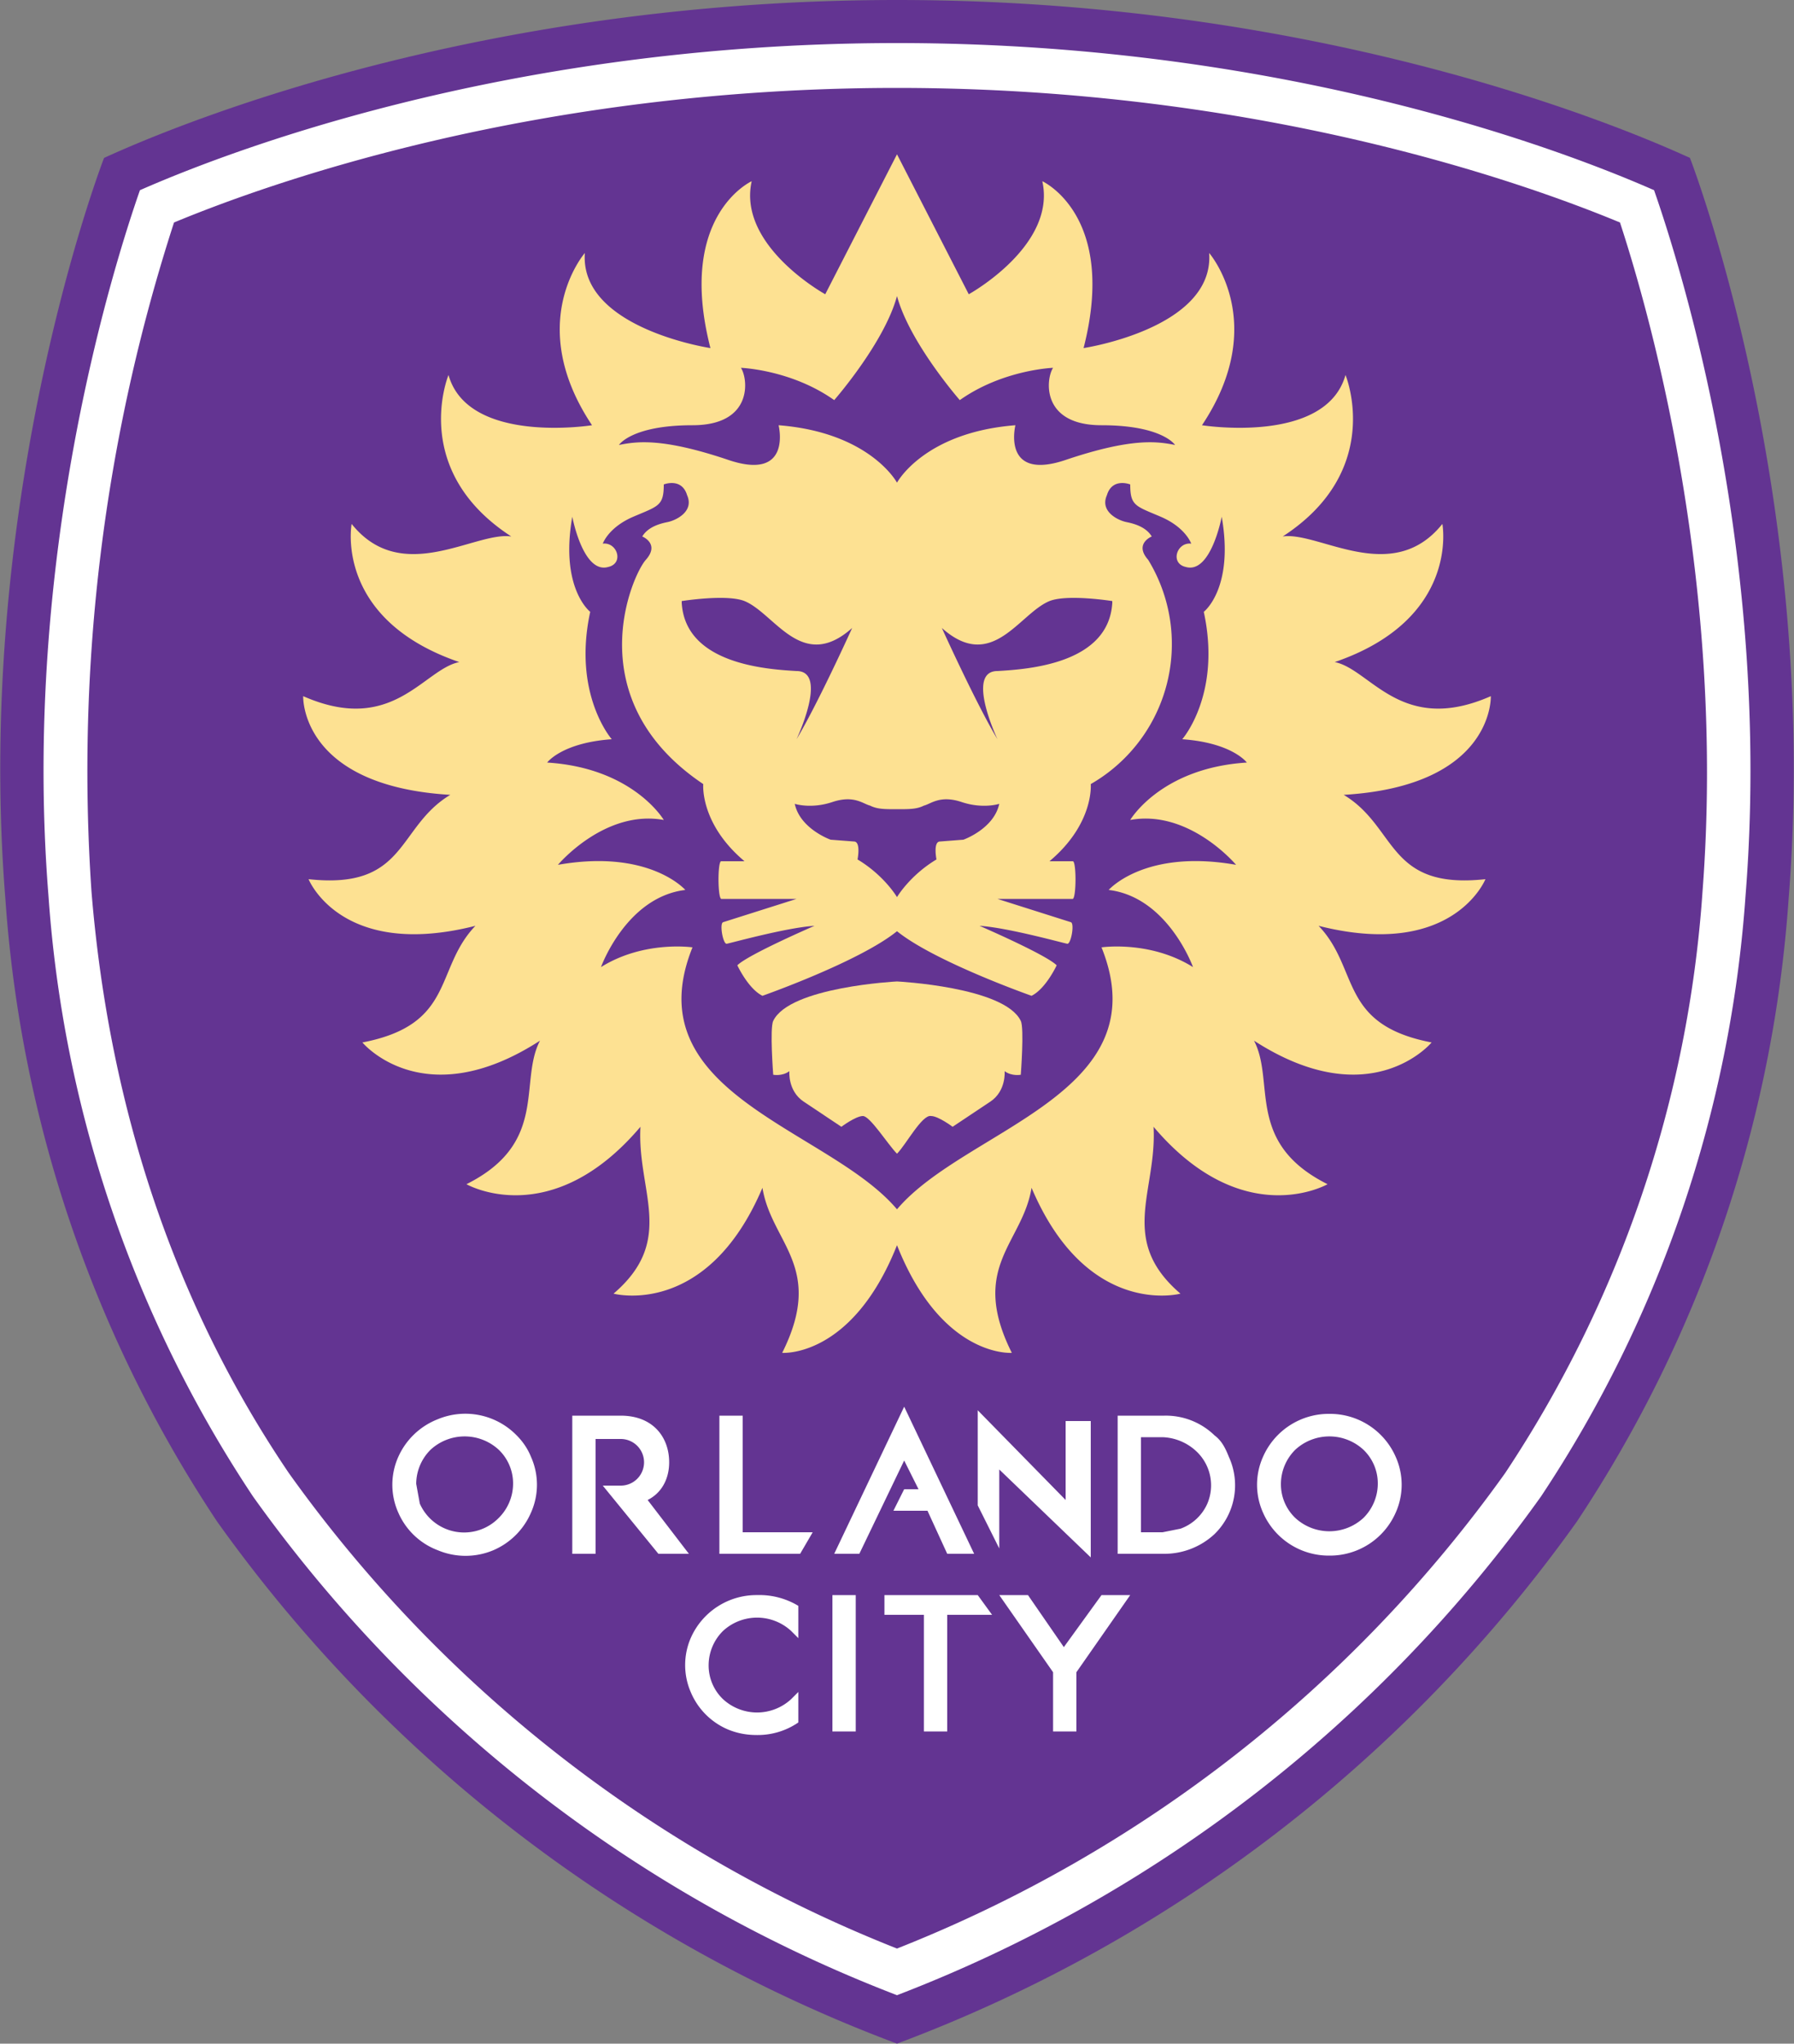 <svg height="1139" width="1000" xmlns="http://www.w3.org/2000/svg"><rect width="100%" height="100%" fill="#808080" stroke="none"/><path d="M500 1139a817 817 0 0 1-379-291A716 716 0 0 1 3 501C-14 289 50 109 58 88 78 79 250 0 500 0s422 79 442 88c8 21 72 201 55 413a716 716 0 0 1-118 347 817 817 0 0 1-379 291" fill="#633492"/><path d="M500 1112a788 788 0 0 1-359-278A691 691 0 0 1 27 499C12 311 63 149 78 106c41-18 199-82 422-82s381 64 422 82c15 43 66 205 51 393a692 692 0 0 1-114 335 788 788 0 0 1-359 278m0-26a759 759 0 0 1-339-265C98 728 61 619 51 497a991 991 0 0 1 46-373c53-22 201-75 403-75s350 53 403 75c18 55 59 203 46 373a668 668 0 0 1-110 324 759 759 0 0 1-339 265" fill="#fff" fill-rule="evenodd"/><g fill="#fff"><path d="M288 800a40 40 0 0 0-44-9 40 40 0 0 0-22 21 38 38 0 0 0 0 31 39 39 0 0 0 22 21 40 40 0 0 0 31 0 40 40 0 0 0 21-21 38 38 0 0 0 0-31c-2-5-5-9-8-12m-2 27a27 27 0 0 1-8 19 27 27 0 0 1-44-8l-2-11a27 27 0 0 1 8-19 28 28 0 0 1 38 0 26 26 0 0 1 8 19zM361 836c8-4 12-12 12-21 0-14-9-26-27-26h-27v77h13v-64h14a13 13 0 0 1 0 26h-10l31 38h17zM453 854h-39v-65h-13v77h45zM504 784l-39 82h14l25-52 8 16h-8l-6 12h19l11 24h15zM557 819l51 49v-76h-14v44l-49-50v53l12 24zM677 800a39 39 0 0 0-28-11h-26v77h26a41 41 0 0 0 28-11 38 38 0 0 0 8-43c-2-5-4-9-8-12m-41 1h12a29 29 0 0 1 19 8 26 26 0 0 1 6 29 26 26 0 0 1-15 14l-10 2h-12zM778 812a40 40 0 0 0-37-24 40 40 0 0 0-37 24 38 38 0 0 0 0 31 40 40 0 0 0 37 24 40 40 0 0 0 37-24 38 38 0 0 0 0-31m-10 15a27 27 0 0 1-8 19 28 28 0 0 1-38 0 26 26 0 0 1-8-19 27 27 0 0 1 8-19 28 28 0 0 1 38 0 26 26 0 0 1 8 19z"/><g><path d="M445 943l-4 4a28 28 0 0 1-38 0 26 26 0 0 1-8-19 27 27 0 0 1 8-19 28 28 0 0 1 38 0l4 4v-18a42 42 0 0 0-23-6 40 40 0 0 0-37 24 38 38 0 0 0 0 30 39 39 0 0 0 21 21c5 2 10 3 16 3a40 40 0 0 0 23-7v-17M464 889h13v76h-13zM545 889h-52v11h22v65h13v-65h25zM614 889l-21 29-20-29h-16l30 43v33h13v-33l30-43z"/></g></g><g fill="#fde192"><path d="M749 443c84-5 82-55 82-55-50 22-67-15-87-19 70-24 60-77 60-77-28 35-69 4-89 7 57-37 35-90 35-90-11 39-80 28-80 28 38-57 4-96 4-96 3 42-70 53-70 53 19-74-23-93-23-93 8 36-41 63-41 63l-40-78-40 78s-49-27-41-63c0 0-42 19-23 93 0 0-73-11-70-53 0 0-34 39 4 96 0 0-69 11-80-28 0 0-22 53 35 90-20-3-61 28-89-7 0 0-10 53 60 77-20 4-37 41-87 19 0 0-2 50 82 55-30 18-24 53-79 47 0 0 18 45 93 26-23 24-11 55-63 65 0 0 34 41 99-1-12 23 5 57-41 80 0 0 47 27 97-32-2 36 20 63-15 93 0 0 52 14 83-59 5 31 35 44 11 92 0 0 39 3 64-60 25 63 64 60 64 60-24-48 6-61 11-92 31 73 83 59 83 59-35-30-13-57-15-93 50 59 97 32 97 32-46-23-29-57-41-80 65 42 99 1 99 1-52-10-40-41-63-65 75 19 93-26 93-26-55 6-49-29-79-47M386 237c34 0 31-26 27-32 0 0 28 1 52 18 0 0 28-32 35-58 7 26 35 58 35 58 24-17 52-18 52-18-4 6-7 32 27 32s41 11 41 11c-10-2-24-4-60 8-37 13-29-19-29-19-51 4-66 32-66 32s-15-28-66-32c0 0 8 32-29 19-36-12-50-10-60-8 0 0 7-11 41-11zm136 242c-15 9-22 21-22 21s-7-12-22-21c0 0 2-10-2-10l-13-1s-17-6-20-20c0 0 9 3 21-1s17 1 21 2c4 2 8 2 15 2s11 0 15-2c4-1 9-6 21-2s21 1 21 1c-3 14-20 20-20 20l-13 1c-4 0-2 10-2 10zm-78-105c-17-1-62-4-64-38v-1s25-4 35 0c17 7 32 40 60 15 0 0-19 42-31 62 0 0 18-38 0-38zm112 0c-18 0 0 38 0 38-12-20-31-62-31-62 28 25 43-8 60-15 10-4 35 0 35 0v1c-2 34-47 37-64 38zm133 108c-51-9-71 14-71 14 33 4 47 43 47 43-24-15-51-11-51-11 33 82-76 101-114 146-38-45-147-64-114-146 0 0-27-4-51 11 0 0 14-39 47-43 0 0-20-23-71-14 0 0 26-31 59-25 0 0-17-29-65-32 0 0 8-11 36-13 0 0-22-25-12-71 0 0-17-13-10-53 0 0 6 32 20 28 9-2 5-14-3-13 0 0 3-9 17-15s17-6 17-18c0 0 10-4 13 6 4 9-6 14-11 15s-11 3-14 8c0 0 10 4 2 13s-38 78 32 125c0 0-2 22 23 43h-13c-2 0-2 20 0 21h42l-41 13c-2 1 0 12 2 12 1 0 33-9 49-10 0 0-37 16-43 22 0 0 6 13 14 17 0 0 54-19 75-36 21 17 75 36 75 36 8-4 14-17 14-17-6-6-43-22-43-22 16 1 48 10 49 10 2 0 4-11 2-12l-41-13h42c2-1 2-21 0-21h-13c25-21 23-43 23-43a90 90 0 0 0 32-125c-8-9 2-13 2-13-3-5-9-7-14-8s-15-6-11-15c3-10 13-6 13-6 0 12 3 12 17 18s17 15 17 15c-8-1-12 11-3 13 14 4 20-28 20-28 7 40-10 53-10 53 10 46-12 71-12 71 28 2 36 13 36 13-48 3-65 32-65 32 33-6 59 25 59 25z"/><path d="M500 547s-60 3-69 22c-2 4 0 30 0 30s5 1 9-2c0 0-1 11 8 17l21 14s8-6 12-6 14 16 19 21c5-5 14-22 19-21 4 0 12 6 12 6l21-14c9-6 8-17 8-17 4 3 9 2 9 2s2-26 0-30c-9-19-69-22-69-22"/></g></svg>